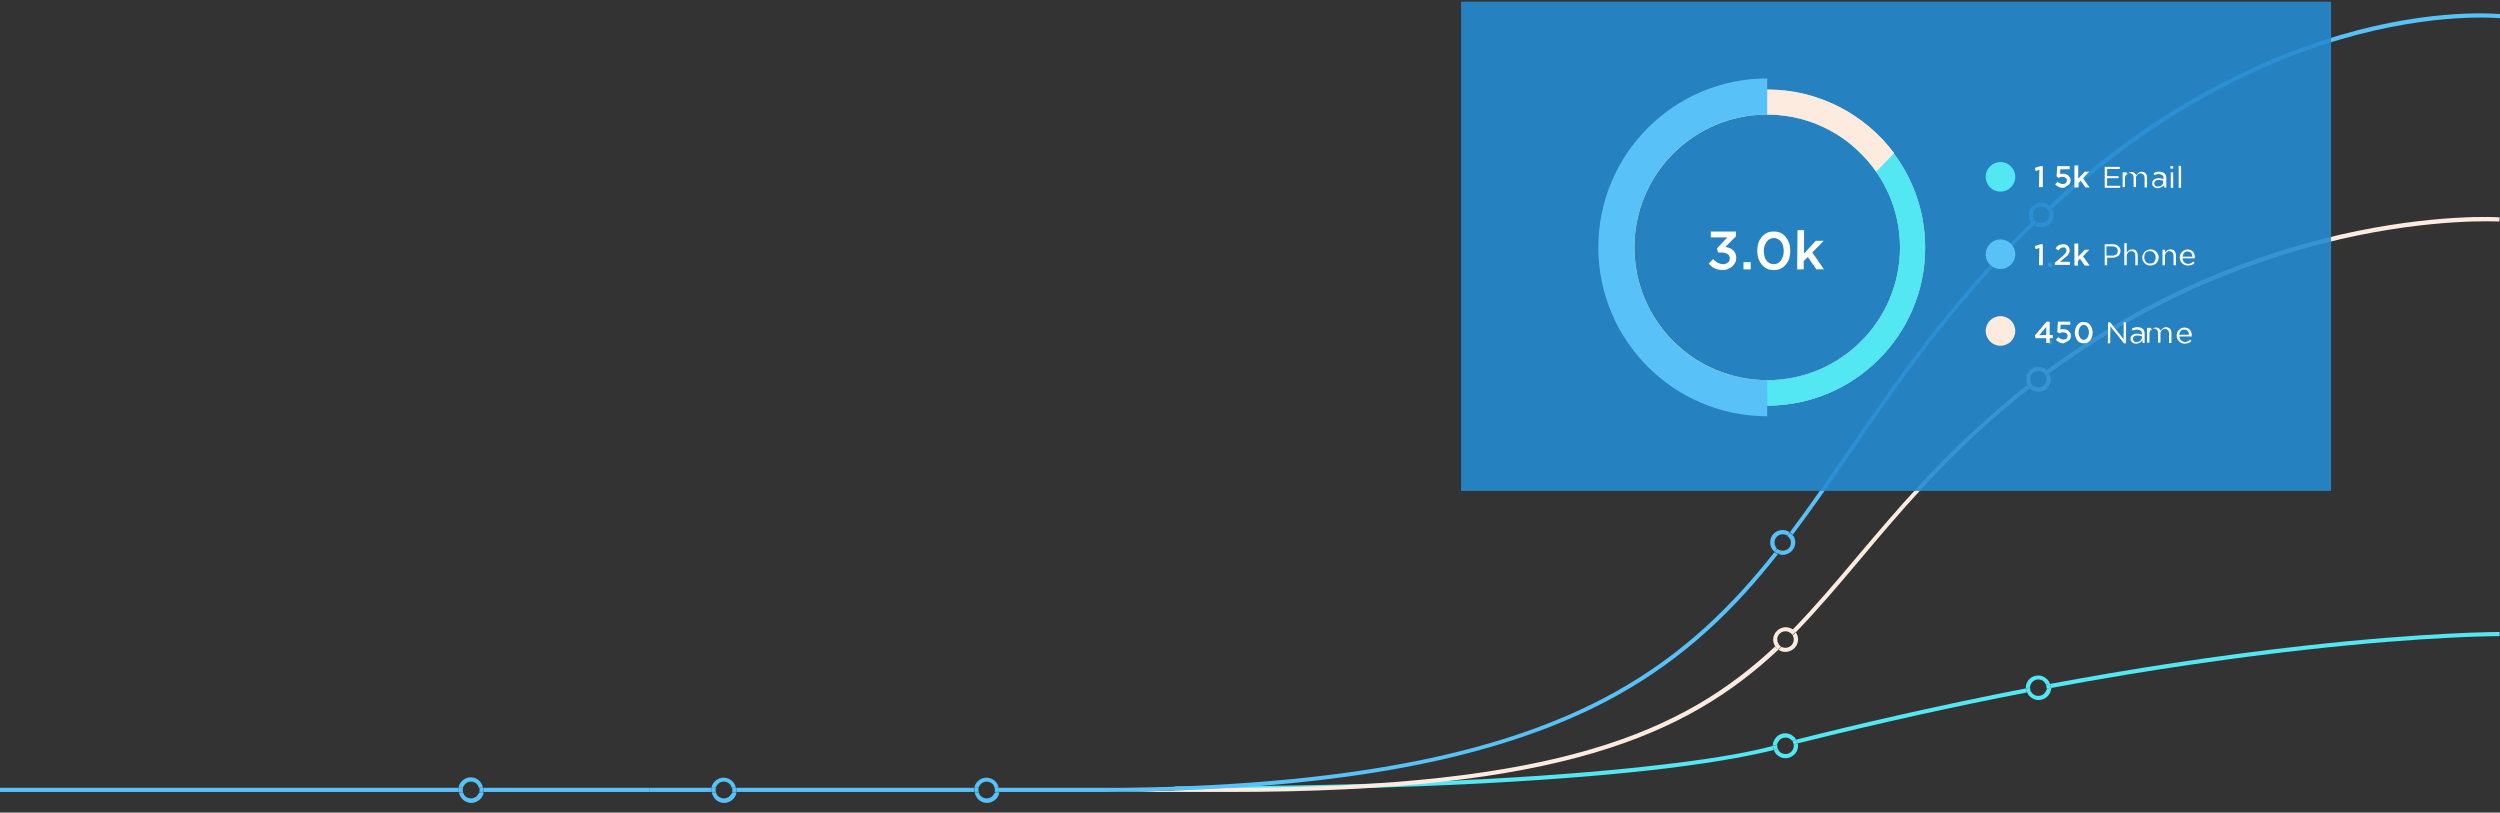 <?xml version="1.0" encoding="utf-8"?>
<!-- Generator: Adobe Illustrator 22.0.1, SVG Export Plug-In . SVG Version: 6.00 Build 0)  -->
<svg version="1.1" id="Layer_1" xmlns="http://www.w3.org/2000/svg" xmlns:xlink="http://www.w3.org/1999/xlink" x="0px" y="0px"
	 viewBox="0 0 726.7 236.2" style="enable-background:new 0 0 726.7 236.2;" xml:space="preserve">
<rect x="0" y="0" width="726.7" height="236.2" fill="#333333" stroke="none"/>
<style type="text/css">
	.st0{fill:none;}
	.st1{fill:#52E7F3;}
	.st2{fill:#FDEBE0;}
	.st3{fill:#58C1F7;}
	.st4{fill:#FDD972;}
	.st5{fill:#30AADE;}
	.st6{fill:#FFFFFF;}
	.st7{opacity:0.9;fill:#258ACF;enable-background:new    ;}
</style>
<path class="st0" d="M590.8,201.6c0.9,0.9,2.5,0.9,3.4,0c0.4-0.4,0.6-0.9,0.7-1.4c-1.5,0.3-3,0.6-4.5,0.9
	C590.5,201.2,590.6,201.4,590.8,201.6z"/>
<path class="st0" d="M592.5,197.5c-0.6,0-1.2,0.2-1.7,0.7s-0.7,1.1-0.7,1.7c1.5-0.3,3.1-0.6,4.6-0.9c-0.1-0.3-0.3-0.5-0.5-0.8
	C593.7,197.7,593.1,197.5,592.5,197.5z"/>
<path class="st0" d="M516.8,217.7c0.1,0.3,0.3,0.5,0.5,0.8c0.9,0.9,2.5,0.9,3.4,0c0.6-0.6,0.8-1.3,0.7-2.1c-0.7,0.2-1.4,0.3-2.1,0.5
	C519.1,217,518.3,217.3,516.8,217.7z"/>
<path class="st0" d="M519,215.8c0.6-0.2,1.3-0.3,1.9-0.5c-0.1-0.1-0.1-0.2-0.2-0.2c-0.5-0.5-1.1-0.7-1.7-0.7c-0.6,0-1.2,0.2-1.7,0.7
	c-0.4,0.4-0.6,0.9-0.7,1.4C518.2,216.1,518.9,215.8,519,215.8L519,215.8z"/>
<path class="st1" d="M517.3,215.1c0.5-0.5,1.1-0.7,1.7-0.7c0.6,0,1.2,0.2,1.7,0.7c0.1,0.1,0.1,0.2,0.2,0.2c0.4-0.1,0.8-0.2,1.2-0.3
	c-0.2-0.3-0.3-0.5-0.6-0.8c-1.4-1.4-3.7-1.4-5.1,0c-0.7,0.7-1.1,1.7-1.1,2.6c0.5-0.1,0.9-0.2,1.2-0.3
	C516.7,216,516.9,215.5,517.3,215.1z"/>
<path class="st1" d="M521.4,216.4c0.1,0.7-0.1,1.5-0.7,2.1c-0.9,0.9-2.5,0.9-3.4,0c-0.2-0.2-0.4-0.5-0.5-0.8
	c-0.3,0.1-0.7,0.2-1.2,0.3c0.2,0.5,0.4,0.9,0.8,1.3c0.7,0.7,1.6,1.1,2.6,1.1c0.9,0,1.9-0.4,2.6-1.1c0.9-0.9,1.2-2.1,1-3.2
	C522.1,216.2,521.8,216.3,521.4,216.4z"/>
<path class="st1" d="M589.1,201.3c-0.2-0.4-0.2-0.8-0.2-1.2c-25.7,5-48.6,10.3-66.8,14.9c0.2,0.4,0.4,0.7,0.4,1.1
	C546.5,210.1,568.9,205.2,589.1,201.3z"/>
<path class="st1" d="M483.7,222.2c-24.2,2.9-68.5,6.4-142.2,6.4v1.2c73.9,0,118.3-3.5,142.5-6.4c17.2-2.1,26.9-4.2,31.6-5.4
	c-0.1-0.4-0.2-0.8-0.2-1.2C510.7,218.1,501,220.2,483.7,222.2z"/>
<path class="st1" d="M516.6,216.5c-0.4,0.1-0.8,0.2-1.2,0.3c0,0.4,0.1,0.8,0.2,1.2c0.4-0.1,0.8-0.2,1.2-0.3
	C516.6,217.4,516.6,216.9,516.6,216.5z"/>
<path class="st1" d="M521.4,216.4c0.4-0.1,0.8-0.2,1.2-0.3c-0.1-0.4-0.2-0.8-0.4-1.1c-0.4,0.1-0.8,0.2-1.2,0.3
	C521.1,215.7,521.3,216,521.4,216.4z"/>
<path class="st1" d="M669.8,187.7c-25.9,2.9-50.9,6.8-73.9,11.1c0.1,0.4,0.2,0.8,0.2,1.2c30-5.6,55.1-9,73.8-11.1
	c35.8-4,56.5-4,56.7-4v-1.2C726.5,183.7,705.7,183.7,669.8,187.7z"/>
<path class="st1" d="M590.8,198.2c0.5-0.5,1.1-0.7,1.7-0.7c0.6,0,1.2,0.2,1.7,0.7c0.2,0.2,0.4,0.5,0.5,0.8c0.4-0.1,0.8-0.1,1.2-0.2
	c-0.2-0.5-0.4-1-0.9-1.4c-1.4-1.4-3.7-1.4-5.1,0c-0.8,0.8-1.1,1.8-1,2.7c0.4-0.1,0.8-0.2,1.2-0.2
	C590.1,199.3,590.3,198.7,590.8,198.2z"/>
<path class="st1" d="M594.2,201.6c-0.9,0.9-2.5,0.9-3.4,0c-0.2-0.2-0.3-0.4-0.4-0.6c-0.4,0.1-0.8,0.2-1.2,0.2
	c0.2,0.4,0.4,0.8,0.8,1.2c0.7,0.7,1.6,1.1,2.6,1.1c0.9,0,1.9-0.4,2.6-1.1c0.7-0.7,1-1.6,1.1-2.5c-0.4,0.1-0.8,0.2-1.2,0.2
	C594.8,200.7,594.6,201.2,594.2,201.6z"/>
<path class="st1" d="M595.9,198.8c-0.4,0.1-0.8,0.1-1.2,0.2c0.2,0.4,0.2,0.8,0.2,1.2c0.4-0.1,0.8-0.2,1.2-0.2
	C596.1,199.6,596,199.2,595.9,198.8z"/>
<path class="st1" d="M590.1,199.9c-0.4,0.1-0.8,0.2-1.2,0.2c0,0.4,0.1,0.8,0.2,1.2c0.4-0.1,0.8-0.2,1.2-0.2
	C590.2,200.7,590.1,200.3,590.1,199.9z"/>
<path class="st0" d="M517.8,187.9c0.9,0.5,2.1,0.4,2.9-0.4c0.8-0.8,0.9-2,0.4-2.9C520,185.8,518.9,186.9,517.8,187.9z"/>
<path class="st0" d="M517.3,184.2c-0.8,0.8-0.9,2-0.4,2.9c1.1-1.1,2.2-2.2,3.3-3.3c-0.4-0.2-0.8-0.4-1.3-0.4
	C518.4,183.5,517.7,183.7,517.3,184.2z"/>
<path class="st0" d="M594.2,111.9c0.7-0.7,0.9-1.8,0.5-2.7c-1.2,0.9-2.5,1.9-3.7,2.8C592,112.8,593.3,112.8,594.2,111.9z"/>
<path class="st0" d="M590.8,108.5c-0.7,0.7-0.9,1.8-0.5,2.6c1.2-0.9,2.4-1.9,3.7-2.8c-0.4-0.3-0.9-0.5-1.5-0.5
	C591.9,107.8,591.3,108,590.8,108.5z"/>
<path class="st2" d="M590.8,108.5c0.5-0.5,1.1-0.7,1.7-0.7c0.5,0,1,0.2,1.5,0.5c0.3-0.2,0.7-0.5,1-0.7c-1.4-1.3-3.6-1.3-5,0.1
	c-1.1,1.1-1.3,2.9-0.6,4.2c0.3-0.3,0.6-0.5,1-0.7C589.9,110.3,590.1,109.2,590.8,108.5z"/>
<path class="st2" d="M594.2,111.9c-0.9,0.9-2.2,0.9-3.2,0.2c-0.3,0.3-0.7,0.5-1,0.8c0.7,0.6,1.6,1,2.5,1s1.9-0.4,2.6-1.1
	c1.1-1.1,1.3-2.9,0.6-4.2c-0.3,0.2-0.7,0.5-1,0.7C595.1,110.1,594.9,111.2,594.2,111.9z"/>
<path class="st2" d="M589.3,111.9c-2.7,2.1-5.3,4.2-7.9,6.5c-17.8,15.2-30.3,30.1-41.4,43.2c-6.4,7.6-12.4,14.7-18.9,21.4
	c0.2,0.1,0.3,0.2,0.4,0.4c0.2,0.2,0.3,0.3,0.4,0.5c6.5-6.7,12.6-13.9,19-21.5c11-13.1,23.5-27.9,41.2-43.1c2.6-2.2,5.2-4.3,7.9-6.4
	c0,0-0.1,0-0.1-0.1C589.7,112.5,589.5,112.2,589.3,111.9z"/>
<path class="st2" d="M680.3,68.2c-16,3.7-31.7,9.1-46.7,16.2c-13.5,6.4-26.5,14.2-38.7,23.2c0,0,0.1,0,0.1,0.1
	c0.3,0.3,0.5,0.6,0.6,0.9c12.1-8.9,25-16.7,38.4-23c14.9-7,30.5-12.4,46.4-16.1c27.1-6.2,45.9-5.1,46.1-5.1l0.1-1.2
	C726.5,63.1,707.5,62,680.3,68.2z"/>
<path class="st2" d="M595,107.6c-0.3,0.2-0.7,0.5-1,0.7c0.1,0.1,0.2,0.1,0.2,0.2c0.2,0.2,0.4,0.5,0.5,0.7c0.3-0.2,0.7-0.5,1-0.7
	C595.5,108.2,595.3,107.9,595,107.6L595,107.6z"/>
<path class="st2" d="M590.8,111.9c-0.2-0.2-0.4-0.5-0.5-0.8c-0.3,0.2-0.6,0.5-1,0.7c0.2,0.3,0.4,0.6,0.6,0.9l0.1,0.1
	c0.3-0.3,0.6-0.5,1-0.8C590.9,112,590.9,112,590.8,111.9z"/>
<path class="st2" d="M517.3,184.2c0.5-0.5,1.1-0.7,1.7-0.7c0.4,0,0.9,0.1,1.3,0.4c0.3-0.3,0.6-0.6,0.9-0.9c-1.4-1-3.4-0.9-4.7,0.4
	c-1.3,1.3-1.4,3.2-0.4,4.6c0.3-0.3,0.6-0.6,0.9-0.8C516.4,186.2,516.5,184.9,517.3,184.2z"/>
<path class="st2" d="M520.7,187.6c-0.8,0.8-2,0.9-2.9,0.4c-0.3,0.3-0.6,0.6-0.9,0.8c0.6,0.5,1.4,0.7,2.1,0.7c0.9,0,1.9-0.4,2.6-1.1
	c1.3-1.3,1.4-3.2,0.4-4.6c-0.3,0.3-0.6,0.6-0.9,0.9C521.6,185.6,521.5,186.8,520.7,187.6z"/>
<path class="st2" d="M517.3,187.6c-0.1-0.1-0.3-0.3-0.4-0.5c-0.3,0.3-0.6,0.6-0.9,0.8c0.1,0.2,0.3,0.3,0.4,0.5
	c0.1,0.1,0.3,0.3,0.4,0.4c0.3-0.3,0.6-0.6,0.9-0.8C517.6,187.8,517.4,187.7,517.3,187.6z"/>
<path class="st2" d="M521.1,182.9c-0.3,0.3-0.6,0.6-0.9,0.9c0.2,0.1,0.3,0.2,0.4,0.3c0.2,0.2,0.3,0.3,0.4,0.5
	c0.3-0.3,0.6-0.6,0.9-0.9c-0.1-0.2-0.3-0.3-0.4-0.5C521.4,183.2,521.2,183.1,521.1,182.9z"/>
<path class="st0" d="M595,64.1c0.7-0.7,0.9-1.8,0.5-2.6c-1.1,1-2.2,2-3.3,3.1C593.1,65,594.3,64.9,595,64.1z"/>
<path class="st0" d="M517.6,160.1c0.9-1.1,1.8-2.3,2.7-3.5c-0.1-0.2-0.2-0.4-0.4-0.6c-0.1-0.1-0.3-0.2-0.4-0.3
	c-1,1.3-1.9,2.5-2.9,3.8C516.9,159.8,517.2,160,517.6,160.1z"/>
<path class="st0" d="M591.6,60.7c-0.8,0.8-0.9,2.1-0.3,3.1c1.1-1.1,2.3-2.2,3.5-3.3c-0.4-0.3-1-0.5-1.5-0.5
	C592.7,60,592.1,60.3,591.6,60.7z"/>
<path class="st0" d="M519.9,159.4c0.8-0.8,0.9-1.9,0.4-2.8c-0.9,1.2-1.8,2.3-2.7,3.5C518.4,160.3,519.3,160.1,519.9,159.4z"/>
<path class="st0" d="M516.5,156c-0.9,0.9-0.9,2.5,0,3.4c0,0,0.1,0,0.1,0.1c1-1.3,2-2.5,2.9-3.8c-0.4-0.3-0.8-0.4-1.3-0.4
	C517.6,155.3,516.9,155.6,516.5,156z"/>
<path class="st3" d="M590.5,64.6c-4.2,4.1-8.3,8.3-12.3,12.7c-17,18.7-29.3,36.5-41.1,53.7c-5.7,8.2-11.1,16.1-16.8,23.7
	c0.2,0.1,0.4,0.3,0.5,0.4c0.1,0.1,0.2,0.3,0.3,0.4c5.7-7.6,11.2-15.5,16.9-23.8c11.8-17.2,24-34.9,41-53.6c4-4.4,8.1-8.7,12.3-12.7
	c-0.2-0.1-0.4-0.3-0.6-0.5C590.6,64.9,590.6,64.8,590.5,64.6z"/>
<path class="st3" d="M680.2,10.2C664,15,648,22.2,632.6,31.6c-12.8,7.8-25.1,17.3-36.9,28.1c0.1,0.1,0.1,0.1,0.2,0.2l0,0
	c0.2,0.2,0.4,0.5,0.6,0.8c11.7-10.8,24-20.2,36.7-28c15.3-9.4,31.2-16.6,47.3-21.3c27.4-8,46-6.1,46.2-6.1l0.1-1.2
	C726.5,4.1,707.7,2.1,680.2,10.2z"/>
<path class="st0" d="M135.2,231.4c0.9,0.9,2.5,0.9,3.4,0c0.3-0.3,0.5-0.7,0.6-1.1h-4.7C134.7,230.7,134.9,231,135.2,231.4z"/>
<path class="st0" d="M212.8,229L212.8,229h-4.6l0,0c-0.1,0.2-0.1,0.4-0.1,0.6c0,0.2,0,0.4,0.1,0.6l0,0h4.7l0,0
	c0-0.2,0.1-0.4,0.1-0.6C212.9,229.4,212.8,229.2,212.8,229z"/>
<path class="st0" d="M136.9,227.2c-0.6,0-1.2,0.2-1.7,0.7c-0.3,0.3-0.5,0.7-0.6,1.1h4.7c-0.1-0.4-0.3-0.8-0.6-1.1
	C138.2,227.5,137.5,227.2,136.9,227.2z"/>
<path class="st3" d="M135.2,227.9c0.5-0.5,1.1-0.7,1.7-0.7c0.6,0,1.2,0.2,1.7,0.7c0.3,0.3,0.5,0.7,0.6,1.1h1.2c-0.1-0.7-0.5-1.4-1-2
	c-1.4-1.4-3.7-1.4-5.1,0c-0.5,0.5-0.9,1.2-1,2h1.2C134.7,228.6,134.9,228.3,135.2,227.9z"/>
<path class="st3" d="M138.6,231.4c-0.9,0.9-2.5,0.9-3.4,0c-0.3-0.3-0.5-0.7-0.6-1.1h-1.2c0.1,0.7,0.5,1.4,1,2
	c0.7,0.7,1.6,1.1,2.6,1.1c0.9,0,1.9-0.4,2.6-1.1c0.5-0.5,0.9-1.2,1-2h-1.2C139.1,230.7,138.9,231,138.6,231.4z"/>
<path class="st0" d="M212.1,227.9c-0.5-0.5-1.1-0.7-1.7-0.7c-0.6,0-1.2,0.2-1.7,0.7c-0.3,0.3-0.5,0.7-0.6,1.1h4.6
	C212.6,228.6,212.4,228.2,212.1,227.9z"/>
<path class="st0" d="M208.7,231.4c0.9,0.9,2.5,0.9,3.4,0c0.3-0.3,0.5-0.7,0.6-1.1H208C208.2,230.7,208.4,231,208.7,231.4z"/>
<path class="st0" d="M289.1,229L289.1,229h-4.6l0,0c-0.1,0.2-0.1,0.4-0.1,0.6c0,0.2,0,0.4,0.1,0.6h4.7c0-0.2,0.1-0.4,0.1-0.6
	C289.2,229.4,289.2,229.2,289.1,229z"/>
<path class="st0" d="M285.1,231.4c0.9,0.9,2.5,0.9,3.4,0c0.3-0.3,0.5-0.7,0.6-1.1h-4.7C284.6,230.7,284.8,231,285.1,231.4z"/>
<path class="st3" d="M208.7,227.9c0.5-0.5,1.1-0.7,1.7-0.7c0.6,0,1.2,0.2,1.7,0.7c0.3,0.3,0.5,0.7,0.6,1.1h1.2
	c-0.1-0.7-0.5-1.4-1-1.9c-1.4-1.4-3.7-1.4-5.1,0c-0.5,0.5-0.9,1.2-1,1.9h1.2C208.2,228.6,208.4,228.2,208.7,227.9z"/>
<path class="st3" d="M212.1,231.4c-0.9,0.9-2.5,0.9-3.4,0c-0.3-0.3-0.5-0.7-0.6-1.1h-1.2c0.1,0.7,0.5,1.4,1,2
	c0.7,0.7,1.6,1.1,2.6,1.1c0.9,0,1.9-0.4,2.6-1.1c0.5-0.5,0.9-1.2,1-2h-1.2C212.7,230.7,212.5,231,212.1,231.4z"/>
<path class="st0" d="M284.5,230.3h4.7l0,0H284.5C284.4,230.2,284.4,230.2,284.5,230.3z"/>
<path class="st4" d="M283.2,229L283.2,229H214l0,0H283.2z"/>
<path class="st4" d="M206.9,229h-18l0,0H206.9L206.9,229z"/>
<path class="st4" d="M212.8,229h1.2l0,0H212.8L212.8,229z"/>
<path class="st4" d="M208.1,229L208.1,229h-1.2l0,0H208.1z"/>
<path class="st2" d="M516.4,188.4c-0.2-0.2-0.3-0.3-0.4-0.5c-26.6,24.9-63.3,41.1-158.4,41.1h-0.1c-11.2,0.7-23,1.1-35.5,1.2h35.7
	c95.6,0,132.6-16.4,159.3-41.4C516.7,188.7,516.6,188.6,516.4,188.4z"/>
<path class="st4" d="M314.4,229c2.5,0,5,0,7.5,0h-31.6l0,0H314.4z"/>
<path class="st0" d="M288.5,227.9c-0.5-0.5-1.1-0.7-1.7-0.7s-1.2,0.2-1.7,0.7c-0.3,0.3-0.5,0.7-0.6,1.1h4.6
	C289,228.6,288.8,228.2,288.5,227.9z"/>
<path class="st3" d="M288.5,231.4c-0.9,0.9-2.5,0.9-3.4,0c-0.3-0.3-0.5-0.7-0.6-1.1h-1.2c0.1,0.7,0.5,1.4,1,2
	c0.7,0.7,1.6,1.1,2.6,1.1c0.9,0,1.9-0.4,2.6-1.1c0.5-0.5,0.9-1.2,1-2h-1.2C289,230.7,288.8,231,288.5,231.4z"/>
<path class="st3" d="M285.1,227.9c0.5-0.5,1.1-0.7,1.7-0.7s1.2,0.2,1.7,0.7c0.3,0.3,0.5,0.7,0.6,1.1h1.2c-0.1-0.7-0.5-1.4-1-1.9
	c-1.4-1.4-3.7-1.4-5.1,0c-0.5,0.5-0.9,1.2-1,1.9h1.2C284.6,228.6,284.8,228.2,285.1,227.9z"/>
<path class="st5" d="M284.5,229L284.5,229h-1.2l0,0H284.5z"/>
<path class="st5" d="M289.1,229h1.2l0,0H289.1L289.1,229z"/>
<path class="st3" d="M133.4,229H0v1.2h133.4c0-0.2-0.1-0.4-0.1-0.6C133.3,229.4,133.3,229.2,133.4,229z"/>
<path class="st3" d="M188.9,230.2V229h-48.4c0,0.2,0.1,0.4,0.1,0.6c0,0.2,0,0.4-0.1,0.6h66.4l0,0L188.9,230.2L188.9,230.2z"/>
<path class="st3" d="M134.5,229.6c0-0.2,0-0.4,0.1-0.6h-1.2c0,0.2-0.1,0.4-0.1,0.6c0,0.2,0,0.4,0.1,0.6h1.2
	C134.6,230.1,134.5,229.9,134.5,229.6z"/>
<path class="st3" d="M140.5,229h-1.2c0.1,0.2,0.1,0.4,0.1,0.6s0,0.4-0.1,0.6h1.2c0-0.2,0.1-0.4,0.1-0.6
	C140.5,229.4,140.5,229.2,140.5,229z"/>
<path class="st5" d="M214,230.2L214,230.2h69.2l0,0H214z"/>
<path class="st5" d="M208.1,230.2h-1.2l0,0H208.1L208.1,230.2z"/>
<path class="st5" d="M212.8,230.2L212.8,230.2h1.2l0,0H212.8z"/>
<path class="st3" d="M206.9,230.2c0-0.2-0.1-0.4-0.1-0.6c0-0.2,0-0.4,0.1-0.6h-18v1.2L206.9,230.2L206.9,230.2z"/>
<path class="st3" d="M283.2,229H214c0,0.2,0.1,0.4,0.1,0.6c0,0.2,0,0.4-0.1,0.6h69.2c0-0.2-0.1-0.4-0.1-0.6
	C283.2,229.4,283.2,229.2,283.2,229z"/>
<path class="st3" d="M208.1,229h-1.2c0,0.2-0.1,0.4-0.1,0.6c0,0.2,0,0.4,0.1,0.6h1.2c0-0.2-0.1-0.4-0.1-0.6S208.1,229.2,208.1,229z"
	/>
<path class="st3" d="M214,229h-1.2c0.1,0.2,0.1,0.4,0.1,0.6c0,0.2,0,0.4-0.1,0.6h1.2c0-0.2,0.1-0.4,0.1-0.6S214,229.2,214,229z"/>
<path class="st3" d="M470,202.2c20.1-11.2,34.2-25.1,46.8-41.1c-0.4-0.1-0.7-0.4-1-0.6c-12.5,15.8-26.5,29.6-46.4,40.7
	c-33,18.4-80,27.3-147.5,27.9h35.6C406.6,226,442.9,217.2,470,202.2z"/>
<path class="st5" d="M290.3,230.3h24.1c2.5,0,5,0,7.5,0H290.3C290.3,230.2,290.3,230.2,290.3,230.3z"/>
<path class="st3" d="M321.9,229c-2.5,0-4.9,0-7.5,0h-24.1c0,0.2,0.1,0.4,0.1,0.6c0,0.2,0,0.4-0.1,0.6h31.6
	c12.5-0.1,24.4-0.5,35.5-1.2L321.9,229L321.9,229z"/>
<path class="st5" d="M289.1,230.2L289.1,230.2h1.2l0,0H289.1z"/>
<path class="st3" d="M289.2,229.6c0,0.2,0,0.4-0.1,0.6h1.2c0-0.2,0.1-0.4,0.1-0.6c0-0.2,0-0.4-0.1-0.6h-1.2
	C289.2,229.2,289.2,229.4,289.2,229.6z"/>
<path class="st5" d="M284.4,230.2h-1.2l0,0H284.4L284.4,230.2z"/>
<path class="st3" d="M284.5,229h-1.2c0,0.2-0.1,0.4-0.1,0.6c0,0.2,0,0.4,0.1,0.6h1.2c0-0.2-0.1-0.4-0.1-0.6S284.4,229.2,284.5,229z"
	/>
<path class="st3" d="M519.9,159.4c-0.6,0.6-1.5,0.8-2.2,0.6c-0.3,0.3-0.5,0.7-0.8,1c0.4,0.2,0.9,0.3,1.3,0.3c0.9,0,1.9-0.4,2.6-1.1
	c1.3-1.3,1.4-3.3,0.3-4.7c-0.3,0.3-0.5,0.7-0.8,1C520.8,157.5,520.6,158.7,519.9,159.4z"/>
<path class="st3" d="M516.5,159.4c-0.9-0.9-0.9-2.5,0-3.4c0.5-0.5,1.1-0.7,1.7-0.7c0.5,0,0.9,0.1,1.3,0.4c0.2-0.3,0.5-0.6,0.7-1
	c-1.4-1-3.3-0.8-4.6,0.4c-1.4,1.4-1.4,3.7,0,5.1c0.1,0.1,0.1,0.1,0.2,0.2C516.1,160.1,516.3,159.8,516.5,159.4
	C516.5,159.5,516.5,159.5,516.5,159.4z"/>
<path class="st3" d="M520.2,154.8c-0.2,0.3-0.5,0.6-0.7,1c0.1,0.1,0.3,0.2,0.4,0.3c0.2,0.2,0.3,0.4,0.4,0.6c0.3-0.3,0.5-0.7,0.8-1
	c-0.1-0.1-0.2-0.3-0.3-0.4C520.6,155,520.4,154.9,520.2,154.8z"/>
<path class="st3" d="M516.6,159.5c-0.2,0.3-0.5,0.6-0.7,0.9c0.3,0.3,0.7,0.5,1,0.6c0.3-0.3,0.5-0.7,0.8-1
	C517.2,160,516.9,159.8,516.6,159.5z"/>
<path class="st3" d="M595,64.1c-0.7,0.7-1.9,0.9-2.8,0.5c-0.3,0.3-0.6,0.6-0.9,0.9c0.6,0.4,1.3,0.6,2,0.6c0.9,0,1.9-0.4,2.6-1.1
	c1.2-1.2,1.4-3,0.6-4.3c-0.3,0.3-0.6,0.6-0.9,0.8C595.9,62.4,595.7,63.4,595,64.1z"/>
<path class="st3" d="M591.6,60.7c0.5-0.5,1.1-0.7,1.7-0.7c0.5,0,1,0.2,1.5,0.5c0.3-0.3,0.6-0.5,0.9-0.8c-1.4-1.2-3.6-1.2-4.9,0.2
	c-1.3,1.3-1.4,3.3-0.3,4.8c0.3-0.3,0.6-0.6,0.9-0.8C590.7,62.9,590.8,61.6,591.6,60.7z"/>
<path class="st3" d="M595.9,59.9c-0.1-0.1-0.1-0.1-0.2-0.2c-0.3,0.3-0.6,0.5-0.9,0.8c0.1,0.1,0.2,0.1,0.2,0.2
	c0.2,0.2,0.4,0.5,0.5,0.8c0.3-0.3,0.6-0.6,0.9-0.8C596.3,60.4,596.1,60.1,595.9,59.9L595.9,59.9z"/>
<path class="st3" d="M591.6,64.1c-0.1-0.1-0.2-0.2-0.3-0.3c-0.3,0.3-0.6,0.6-0.9,0.8c0.1,0.1,0.2,0.2,0.3,0.3
	c0.2,0.2,0.4,0.3,0.6,0.5c0.3-0.3,0.6-0.6,0.9-0.9C592,64.5,591.8,64.3,591.6,64.1z"/>
<path class="st6" d="M595.3,76.3h1.2v1.2h-1.2V76.3z"/>
<path class="st6" d="M595.3,98.9h1.2v1.2h-1.2V98.9z"/>
<g>
	<rect x="424.7" y="0.5" class="st7" width="252.9" height="142.2"/>
	<g>
		<circle class="st1" cx="581.5" cy="51.4" r="4.3"/>
		<path class="st6" d="M592.8,49.4l-1.1,0.3l-0.2-0.9l1.6-0.5h0.7v6.1h-1.1L592.8,49.4L592.8,49.4z"/>
		<path class="st6" d="M599.6,54.6c-0.5,0-0.9-0.1-1.2-0.3c-0.4-0.2-0.7-0.4-1-0.7l0.7-0.8c0.2,0.2,0.5,0.4,0.7,0.5
			c0.3,0.1,0.5,0.2,0.8,0.2c0.4,0,0.7-0.1,0.9-0.3c0.2-0.2,0.3-0.4,0.3-0.8l0,0c0-0.3-0.1-0.6-0.4-0.7c-0.2-0.2-0.5-0.3-0.9-0.3
			c-0.2,0-0.4,0-0.6,0.1c-0.2,0.1-0.4,0.1-0.5,0.2l-0.6-0.4l0.2-3h3.6v0.9h-2.7l-0.1,1.4c0.1-0.1,0.3-0.1,0.4-0.1c0.1,0,0.3,0,0.5,0
			c0.3,0,0.6,0,0.8,0.1c0.3,0.1,0.5,0.2,0.7,0.4c0.2,0.2,0.3,0.4,0.5,0.6c0.1,0.2,0.2,0.5,0.2,0.8l0,0c0,0.3-0.1,0.6-0.2,0.8
			c-0.1,0.3-0.3,0.5-0.5,0.6c-0.2,0.2-0.4,0.3-0.7,0.4C600.3,54.5,600,54.6,599.6,54.6z"/>
		<path class="st6" d="M603,48.1h1.1v3.8l1.9-2h1.3l-1.8,1.9l1.9,2.7h-1.2l-1.4-2l-0.6,0.7v1.3H603V48.1z"/>
		<g>
			<path class="st6" d="M611.8,48.5h4.4v0.6h-3.7v2.1h3.3v0.6h-3.3V54h3.8v0.6h-4.5V48.5z"/>
			<path class="st6" d="M617.5,50.1h0.7v0.8c0.1-0.1,0.2-0.2,0.2-0.3s0.2-0.2,0.3-0.3c0.1-0.1,0.2-0.1,0.4-0.2
				c0.1,0,0.3-0.1,0.5-0.1c0.4,0,0.7,0.1,0.9,0.3s0.4,0.4,0.5,0.6c0.1-0.1,0.2-0.2,0.3-0.4c0.1-0.1,0.2-0.2,0.3-0.3
				c0.1-0.1,0.3-0.1,0.4-0.2c0.2,0,0.3-0.1,0.5-0.1c0.5,0,0.9,0.2,1.2,0.5s0.4,0.8,0.4,1.3v2.8h-0.7v-2.7c0-0.4-0.1-0.8-0.3-1
				s-0.5-0.4-0.9-0.4c-0.2,0-0.3,0-0.5,0.1s-0.3,0.2-0.4,0.3s-0.2,0.3-0.3,0.4c-0.1,0.2-0.1,0.4-0.1,0.6v2.6h-0.7v-2.7
				c0-0.4-0.1-0.8-0.3-1s-0.5-0.4-0.9-0.4c-0.2,0-0.3,0-0.5,0.1s-0.3,0.2-0.4,0.3c-0.1,0.1-0.2,0.3-0.3,0.5s-0.1,0.4-0.1,0.6v2.6
				H617v-4.3H617.5z"/>
			<path class="st6" d="M627.2,54.7c-0.2,0-0.4,0-0.6-0.1c-0.2-0.1-0.4-0.1-0.5-0.3c-0.2-0.1-0.3-0.3-0.4-0.4
				c-0.1-0.2-0.1-0.4-0.1-0.6l0,0c0-0.2,0-0.4,0.1-0.6s0.2-0.3,0.4-0.5c0.2-0.1,0.4-0.2,0.6-0.3c0.2-0.1,0.5-0.1,0.8-0.1
				s0.5,0,0.8,0.1c0.2,0,0.4,0.1,0.6,0.1v-0.2c0-0.4-0.1-0.7-0.4-0.9s-0.6-0.3-1-0.3c-0.3,0-0.5,0-0.7,0.1s-0.4,0.1-0.6,0.2
				l-0.2-0.6c0.3-0.1,0.5-0.2,0.8-0.3c0.3-0.1,0.6-0.1,0.9-0.1c0.6,0,1.1,0.2,1.5,0.5c0.3,0.3,0.5,0.8,0.5,1.3v2.8h-0.6v-0.7
				c-0.2,0.2-0.4,0.4-0.6,0.5C627.9,54.6,627.6,54.7,627.2,54.7z M627.3,54.2c0.2,0,0.4,0,0.6-0.1c0.2-0.1,0.3-0.1,0.5-0.3
				c0.1-0.1,0.2-0.2,0.3-0.4c0.1-0.1,0.1-0.3,0.1-0.5v-0.4c-0.2,0-0.4-0.1-0.6-0.1c-0.2,0-0.5-0.1-0.7-0.1c-0.4,0-0.8,0.1-1,0.3
				c-0.2,0.2-0.3,0.4-0.3,0.7l0,0c0,0.1,0,0.3,0.1,0.4s0.1,0.2,0.2,0.3c0.1,0.1,0.2,0.1,0.4,0.2C627,54.1,627.2,54.2,627.3,54.2z"/>
			<path class="st6" d="M630.9,48.3h0.8V49h-0.8V48.3z M631,50.1h0.7v4.5H631V50.1z"/>
			<path class="st6" d="M633.3,48.2h0.7v6.4h-0.7V48.2z"/>
		</g>
	</g>
	<g>
		<path class="st6" d="M500.9,78.5c-1,0-1.8-0.2-2.5-0.5c-0.7-0.4-1.3-0.8-1.7-1.4l1.3-1.3c0.4,0.5,0.8,0.8,1.3,1.1
			c0.5,0.2,1,0.4,1.6,0.4c0.5,0,1-0.2,1.4-0.5s0.5-0.7,0.5-1.2l0,0c0-0.5-0.2-1-0.7-1.3s-1.1-0.4-1.8-0.4h-0.9l-0.3-1.2l3-3.2h-4.8
			v-1.7h7.3v1.4l-3.1,3.1c0.4,0.1,0.8,0.1,1.2,0.3c0.4,0.1,0.7,0.3,1,0.6c0.3,0.2,0.5,0.5,0.7,0.9s0.3,0.8,0.3,1.3l0,0
			c0,0.5-0.1,1-0.3,1.4c-0.2,0.4-0.5,0.8-0.8,1.1c-0.3,0.3-0.7,0.5-1.2,0.7C502,78.4,501.5,78.5,500.9,78.5z"/>
		<path class="st6" d="M506.8,76.2h2.1v2.1h-2.1V76.2z"/>
		<path class="st6" d="M515.6,78.5c-0.7,0-1.4-0.1-2-0.4s-1.1-0.7-1.5-1.2c-0.4-0.5-0.7-1.1-1-1.8c-0.2-0.7-0.3-1.4-0.3-2.2l0,0
			c0-0.8,0.1-1.5,0.3-2.2c0.2-0.7,0.6-1.3,1-1.8c0.4-0.5,0.9-0.9,1.5-1.2c0.6-0.3,1.2-0.4,2-0.4c0.7,0,1.4,0.1,2,0.4
			s1.1,0.7,1.5,1.2s0.7,1.1,1,1.8c0.2,0.7,0.3,1.4,0.3,2.2l0,0c0,0.8-0.1,1.5-0.3,2.2s-0.6,1.3-1,1.8s-0.9,0.9-1.5,1.2
			C517,78.4,516.3,78.5,515.6,78.5z M515.6,76.8c0.4,0,0.8-0.1,1.2-0.3s0.6-0.5,0.9-0.8c0.2-0.4,0.4-0.8,0.6-1.2
			c0.1-0.5,0.2-1,0.2-1.5l0,0c0-0.5-0.1-1.1-0.2-1.5c-0.1-0.5-0.3-0.9-0.6-1.2c-0.2-0.4-0.5-0.6-0.9-0.8c-0.4-0.2-0.7-0.3-1.2-0.3
			c-0.4,0-0.8,0.1-1.2,0.3s-0.6,0.5-0.9,0.8c-0.2,0.4-0.4,0.8-0.6,1.2c-0.1,0.5-0.2,1-0.2,1.5l0,0c0,0.5,0.1,1.1,0.2,1.5
			c0.1,0.5,0.3,0.9,0.6,1.2c0.2,0.4,0.5,0.6,0.9,0.8C514.8,76.7,515.2,76.8,515.6,76.8z"/>
		<path class="st6" d="M522.5,66.9h1.9v6.8l3.4-3.7h2.3l-3.3,3.4l3.4,4.9H528l-2.5-3.6l-1.2,1.2v2.4h-1.9L522.5,66.9L522.5,66.9z"/>
		<path class="st4" d="M513.7,117.9c-25.3,0-45.9-20.6-45.9-45.9s20.6-45.9,45.9-45.9s45.9,20.6,45.9,45.9
			C559.6,97.3,539,117.9,513.7,117.9z M513.7,33.3c-21.3,0-38.6,17.3-38.6,38.6s17.3,38.6,38.6,38.6c21.3,0,38.6-17.3,38.6-38.6
			C552.3,50.7,535,33.3,513.7,33.3z"/>
		<path class="st3" d="M513.7,117.9c-25.3,0-45.9-20.6-45.9-45.9s20.6-45.9,45.9-45.9s45.9,20.6,45.9,45.9
			C559.6,97.3,539,117.9,513.7,117.9z M513.7,33.3c-21.3,0-38.6,17.3-38.6,38.6s17.3,38.6,38.6,38.6c21.3,0,38.6-17.3,38.6-38.6
			C552.3,50.7,535,33.3,513.7,33.3z"/>
		<path class="st1" d="M559.6,72c0-13.9-6.2-26.4-16-34.8l-5.2,5.2c8.5,7.1,13.9,17.7,13.9,29.6c0,21.3-17.3,38.6-38.6,38.6l0,0v7.3
			l0,0C539,117.9,559.6,97.3,559.6,72z"/>
		<path class="st3" d="M513.7,113.2c-22.8,0-41.3-18.5-41.3-41.3s18.5-41.3,41.3-41.3v-7.8c-27.1,0-49.1,22-49.1,49.1
			s22,49.1,49.1,49.1V113.2z"/>
		<path class="st2" d="M513.7,26L513.7,26v7.3l0,0c13.1,0,24.7,6.6,31.7,16.6l5.2-5.4C542.2,33.3,528.8,26,513.7,26z"/>
	</g>
	<g>
		<circle class="st3" cx="581.5" cy="73.9" r="4.3"/>
		<path class="st6" d="M592.8,72.1l-1.1,0.3l-0.2-0.9l1.6-0.5h0.7v6.1h-1.1L592.8,72.1L592.8,72.1z"/>
		<path class="st6" d="M597.4,76.3l2.1-1.8c0.2-0.2,0.4-0.3,0.5-0.5c0.1-0.1,0.3-0.3,0.4-0.4c0.1-0.1,0.2-0.3,0.2-0.4
			s0.1-0.3,0.1-0.4c0-0.3-0.1-0.5-0.3-0.7s-0.4-0.2-0.7-0.2s-0.5,0.1-0.7,0.2c-0.2,0.2-0.4,0.4-0.7,0.7l-0.8-0.6
			c0.1-0.2,0.3-0.4,0.4-0.5c0.2-0.2,0.3-0.3,0.5-0.4s0.4-0.2,0.6-0.2c0.2-0.1,0.5-0.1,0.7-0.1c0.3,0,0.6,0,0.8,0.1s0.5,0.2,0.6,0.4
			c0.2,0.2,0.3,0.3,0.4,0.6c0.1,0.2,0.1,0.5,0.1,0.7l0,0c0,0.2,0,0.5-0.1,0.6c-0.1,0.2-0.2,0.4-0.3,0.6s-0.3,0.4-0.5,0.5
			c-0.2,0.2-0.4,0.4-0.7,0.6l-1.2,1h2.9V77h-4.4v-0.7C597.3,76.3,597.4,76.3,597.4,76.3z"/>
		<path class="st6" d="M603,70.8h1.1v3.8l1.9-2h1.3l-1.8,1.9l1.9,2.7H606l-1.4-2l-0.6,0.7v1.3h-1V70.8z"/>
		<g>
			<path class="st6" d="M611.8,71h2.3c0.3,0,0.7,0,0.9,0.1c0.3,0.1,0.5,0.2,0.7,0.4c0.2,0.2,0.4,0.4,0.5,0.6s0.2,0.5,0.2,0.8l0,0
				c0,0.3-0.1,0.6-0.2,0.9c-0.1,0.2-0.3,0.5-0.5,0.6s-0.5,0.3-0.8,0.4s-0.6,0.1-0.9,0.1h-1.5v2.2h-0.7V71z M614,74.3
				c0.3,0,0.5,0,0.7-0.1s0.4-0.2,0.5-0.3c0.1-0.1,0.3-0.3,0.3-0.4s0.1-0.3,0.1-0.6l0,0c0-0.4-0.2-0.8-0.5-1s-0.7-0.3-1.2-0.3h-1.6
				v2.7C612.3,74.3,614,74.3,614,74.3z"/>
			<path class="st6" d="M617.5,70.7h0.7v2.7c0.2-0.2,0.4-0.5,0.6-0.6c0.2-0.2,0.6-0.3,1-0.3c0.3,0,0.5,0,0.7,0.1s0.4,0.2,0.5,0.4
				c0.1,0.2,0.3,0.4,0.3,0.6c0.1,0.2,0.1,0.5,0.1,0.7v2.8h-0.7v-2.7c0-0.4-0.1-0.8-0.3-1s-0.5-0.4-0.9-0.4c-0.2,0-0.4,0-0.5,0.1
				c-0.2,0.1-0.3,0.2-0.4,0.3c-0.1,0.1-0.2,0.3-0.3,0.5s-0.1,0.4-0.1,0.6v2.6h-0.7L617.5,70.7L617.5,70.7z"/>
			<path class="st6" d="M625,77.2c-0.3,0-0.7-0.1-0.9-0.2c-0.3-0.1-0.5-0.3-0.7-0.5s-0.4-0.5-0.5-0.7c-0.1-0.3-0.2-0.6-0.2-0.9l0,0
				c0-0.3,0.1-0.6,0.2-0.9s0.3-0.5,0.5-0.8c0.2-0.2,0.5-0.4,0.8-0.5s0.6-0.2,1-0.2c0.3,0,0.7,0.1,0.9,0.2c0.3,0.1,0.5,0.3,0.7,0.5
				s0.4,0.5,0.5,0.7c0.1,0.3,0.2,0.6,0.2,0.9l0,0c0,0.3-0.1,0.6-0.2,0.9c-0.1,0.3-0.3,0.5-0.5,0.8c-0.2,0.2-0.5,0.4-0.8,0.5
				C625.6,77.1,625.3,77.2,625,77.2z M625,76.6c0.2,0,0.5,0,0.7-0.1s0.4-0.2,0.5-0.4c0.1-0.2,0.3-0.3,0.3-0.6
				c0.1-0.2,0.1-0.4,0.1-0.7l0,0c0-0.2,0-0.5-0.1-0.7s-0.2-0.4-0.4-0.6s-0.3-0.3-0.5-0.4s-0.4-0.1-0.7-0.1c-0.2,0-0.5,0-0.7,0.1
				s-0.4,0.2-0.5,0.4c-0.1,0.2-0.3,0.3-0.3,0.6c-0.1,0.2-0.1,0.4-0.1,0.7l0,0c0,0.2,0,0.5,0.1,0.7s0.2,0.4,0.4,0.6
				c0.1,0.2,0.3,0.3,0.5,0.4S624.7,76.6,625,76.6z"/>
			<path class="st6" d="M628.6,72.6h0.7v0.8c0.2-0.2,0.4-0.5,0.6-0.6c0.2-0.2,0.6-0.3,1-0.3c0.3,0,0.5,0,0.7,0.1s0.4,0.2,0.5,0.4
				c0.1,0.2,0.3,0.4,0.3,0.6c0.1,0.2,0.1,0.5,0.1,0.7v2.8h-0.7v-2.7c0-0.4-0.1-0.8-0.3-1S631,73,630.6,73c-0.2,0-0.4,0-0.5,0.1
				c-0.2,0.1-0.3,0.2-0.4,0.3c-0.1,0.1-0.2,0.3-0.3,0.5s-0.1,0.4-0.1,0.6v2.6h-0.7L628.6,72.6L628.6,72.6z"/>
			<path class="st6" d="M635.9,77.2c-0.3,0-0.6-0.1-0.9-0.2c-0.3-0.1-0.5-0.3-0.7-0.5s-0.4-0.5-0.5-0.7s-0.2-0.6-0.2-1l0,0
				c0-0.3,0.1-0.6,0.2-0.9s0.3-0.5,0.5-0.7s0.4-0.4,0.7-0.5s0.6-0.2,0.9-0.2c0.3,0,0.6,0.1,0.9,0.2c0.3,0.1,0.5,0.3,0.7,0.5
				s0.3,0.5,0.4,0.8s0.1,0.6,0.1,0.9V75v0.1h-3.6c0,0.2,0.1,0.5,0.2,0.7c0.1,0.2,0.2,0.4,0.4,0.5c0.1,0.1,0.3,0.2,0.5,0.3
				c0.2,0.1,0.4,0.1,0.6,0.1c0.3,0,0.6-0.1,0.8-0.2s0.4-0.3,0.6-0.5l0.4,0.4c-0.2,0.3-0.5,0.5-0.8,0.6S636.4,77.2,635.9,77.2z
				 M637.3,74.6c0-0.2-0.1-0.4-0.1-0.6c-0.1-0.2-0.2-0.4-0.3-0.5s-0.3-0.3-0.4-0.3s-0.4-0.1-0.6-0.1c-0.2,0-0.4,0-0.6,0.1
				c-0.2,0.1-0.3,0.2-0.4,0.3c-0.1,0.1-0.2,0.3-0.3,0.5s-0.1,0.4-0.2,0.6H637.3z"/>
		</g>
	</g>
	<g>
		<circle class="st2" cx="581.5" cy="96.2" r="4.3"/>
		<path class="st6" d="M594.8,98.3h-3.1l-0.2-0.8l3.4-4h0.9v3.9h0.9v0.9h-0.9v1.4h-1L594.8,98.3L594.8,98.3z M594.8,97.4V95l-2,2.4
			H594.8z"/>
		<path class="st6" d="M599.8,99.8c-0.5,0-0.9-0.1-1.2-0.3c-0.4-0.2-0.7-0.4-1-0.7l0.7-0.8c0.2,0.2,0.5,0.4,0.7,0.5
			c0.3,0.1,0.5,0.2,0.8,0.2c0.4,0,0.7-0.1,0.9-0.3c0.2-0.2,0.3-0.4,0.3-0.8l0,0c0-0.3-0.1-0.6-0.4-0.7c-0.2-0.2-0.5-0.3-0.9-0.3
			c-0.2,0-0.4,0-0.6,0.1c-0.2,0.1-0.4,0.1-0.5,0.2l-0.6-0.4l0.2-3h3.6v0.9H599l-0.1,1.4c0.1-0.1,0.3-0.1,0.4-0.1c0.1,0,0.3,0,0.5,0
			c0.3,0,0.6,0,0.8,0.1c0.3,0.1,0.5,0.2,0.7,0.4c0.2,0.2,0.3,0.4,0.5,0.6c0.1,0.2,0.2,0.5,0.2,0.8l0,0c0,0.3-0.1,0.6-0.2,0.8
			c-0.1,0.3-0.3,0.5-0.5,0.6c-0.2,0.2-0.4,0.3-0.7,0.4S600.1,99.8,599.8,99.8z"/>
		<path class="st6" d="M605.7,99.8c-0.4,0-0.8-0.1-1.1-0.2c-0.3-0.2-0.6-0.4-0.8-0.7c-0.2-0.3-0.4-0.6-0.5-1s-0.2-0.8-0.2-1.2l0,0
			c0-0.4,0.1-0.8,0.2-1.2c0.1-0.4,0.3-0.7,0.5-1s0.5-0.5,0.8-0.7s0.7-0.2,1.1-0.2c0.4,0,0.8,0.1,1.1,0.2c0.3,0.2,0.6,0.4,0.8,0.7
			c0.2,0.3,0.4,0.6,0.5,1s0.2,0.8,0.2,1.2l0,0c0,0.4-0.1,0.8-0.2,1.2c-0.1,0.4-0.3,0.7-0.5,1s-0.5,0.5-0.8,0.7
			C606.4,99.7,606.1,99.8,605.7,99.8z M605.7,98.8c0.2,0,0.4-0.1,0.6-0.2c0.2-0.1,0.3-0.3,0.5-0.5c0.1-0.2,0.2-0.4,0.3-0.7
			s0.1-0.5,0.1-0.8l0,0c0-0.3,0-0.6-0.1-0.8c-0.1-0.3-0.2-0.5-0.3-0.7s-0.3-0.4-0.5-0.5s-0.4-0.2-0.6-0.2c-0.2,0-0.4,0.1-0.6,0.2
			c-0.2,0.1-0.3,0.3-0.5,0.5c-0.1,0.2-0.2,0.4-0.3,0.7s-0.1,0.5-0.1,0.8l0,0c0,0.3,0,0.6,0.1,0.8c0.1,0.3,0.2,0.5,0.3,0.7
			s0.3,0.4,0.5,0.5C605.2,98.7,605.4,98.8,605.7,98.8z"/>
		<g>
			<path class="st6" d="M612.8,93.7h0.6l3.9,4.9v-4.9h0.7v6.1h-0.6l-4-5v5h-0.7L612.8,93.7L612.8,93.7z"/>
			<path class="st6" d="M620.9,99.9c-0.2,0-0.4,0-0.6-0.1c-0.2-0.1-0.4-0.1-0.5-0.3c-0.2-0.1-0.3-0.3-0.4-0.4
				c-0.1-0.2-0.1-0.4-0.1-0.6l0,0c0-0.2,0-0.4,0.1-0.6s0.2-0.3,0.4-0.5c0.2-0.1,0.4-0.2,0.6-0.3c0.2-0.1,0.5-0.1,0.8-0.1
				s0.5,0,0.8,0.1s0.4,0.1,0.6,0.1V97c0-0.4-0.1-0.7-0.4-0.9s-0.6-0.3-1-0.3c-0.3,0-0.5,0-0.7,0.1s-0.4,0.1-0.6,0.2l-0.2-0.6
				c0.3-0.1,0.5-0.2,0.8-0.3c0.3-0.1,0.6-0.1,0.9-0.1c0.6,0,1.1,0.2,1.5,0.5c0.3,0.3,0.5,0.8,0.5,1.3v2.8h-0.6V99
				c-0.2,0.2-0.4,0.4-0.6,0.5C621.7,99.8,621.3,99.9,620.9,99.9z M621.1,99.4c0.2,0,0.4,0,0.6-0.1c0.2-0.1,0.3-0.1,0.5-0.3
				c0.1-0.1,0.2-0.2,0.3-0.4c0.1-0.1,0.1-0.3,0.1-0.5v-0.4c-0.2,0-0.4-0.1-0.6-0.1c-0.2,0-0.5-0.1-0.7-0.1c-0.4,0-0.8,0.1-1,0.3
				c-0.2,0.2-0.3,0.4-0.3,0.7l0,0c0,0.1,0,0.3,0.1,0.4s0.1,0.2,0.2,0.3c0.1,0.1,0.2,0.1,0.4,0.2S620.9,99.4,621.1,99.4z"/>
			<path class="st6" d="M624.6,95.3h0.7v0.8c0.1-0.1,0.2-0.2,0.2-0.3s0.2-0.2,0.3-0.3c0.1-0.1,0.2-0.1,0.4-0.2
				c0.1,0,0.3-0.1,0.5-0.1c0.4,0,0.7,0.1,0.9,0.3s0.4,0.4,0.5,0.6c0.1-0.1,0.2-0.2,0.3-0.4c0.1-0.1,0.2-0.2,0.3-0.3
				c0.1-0.1,0.3-0.1,0.4-0.2c0.2,0,0.3-0.1,0.5-0.1c0.5,0,0.9,0.2,1.2,0.5s0.4,0.8,0.4,1.3v2.8h-0.7V97c0-0.4-0.1-0.8-0.3-1
				s-0.5-0.4-0.9-0.4c-0.2,0-0.3,0-0.5,0.1s-0.3,0.2-0.4,0.3s-0.2,0.3-0.3,0.4c-0.1,0.2-0.1,0.4-0.1,0.6v2.6h-0.7v-2.7
				c0-0.4-0.1-0.8-0.3-1s-0.5-0.4-0.9-0.4c-0.2,0-0.3,0-0.5,0.1s-0.3,0.2-0.4,0.3c-0.1,0.1-0.2,0.3-0.3,0.5s-0.1,0.4-0.1,0.6v2.6
				h-0.7v-4.3H624.6z"/>
			<path class="st6" d="M635,99.9c-0.3,0-0.6-0.1-0.9-0.2s-0.5-0.3-0.7-0.5s-0.4-0.5-0.5-0.7s-0.2-0.6-0.2-1l0,0
				c0-0.3,0.1-0.6,0.2-0.9s0.3-0.5,0.5-0.7s0.4-0.4,0.7-0.5s0.6-0.2,0.9-0.2c0.3,0,0.6,0.1,0.9,0.2c0.3,0.1,0.5,0.3,0.7,0.5
				s0.3,0.5,0.4,0.8s0.1,0.6,0.1,0.9v0.1v0.1h-3.6c0,0.2,0.1,0.5,0.2,0.7c0.1,0.2,0.2,0.4,0.4,0.5c0.1,0.1,0.3,0.2,0.5,0.3
				c0.2,0.1,0.4,0.1,0.6,0.1c0.3,0,0.6-0.1,0.8-0.2s0.4-0.3,0.6-0.5l0.4,0.4c-0.2,0.3-0.5,0.5-0.8,0.6
				C635.8,99.8,635.4,99.9,635,99.9z M636.3,97.3c0-0.2-0.1-0.4-0.1-0.6c-0.1-0.2-0.2-0.4-0.3-0.5s-0.3-0.3-0.4-0.3
				s-0.4-0.1-0.6-0.1c-0.2,0-0.4,0-0.6,0.1c-0.2,0.1-0.3,0.2-0.4,0.3c-0.1,0.1-0.2,0.3-0.3,0.5s-0.1,0.4-0.2,0.6H636.3z"/>
		</g>
	</g>
</g>
</svg>
